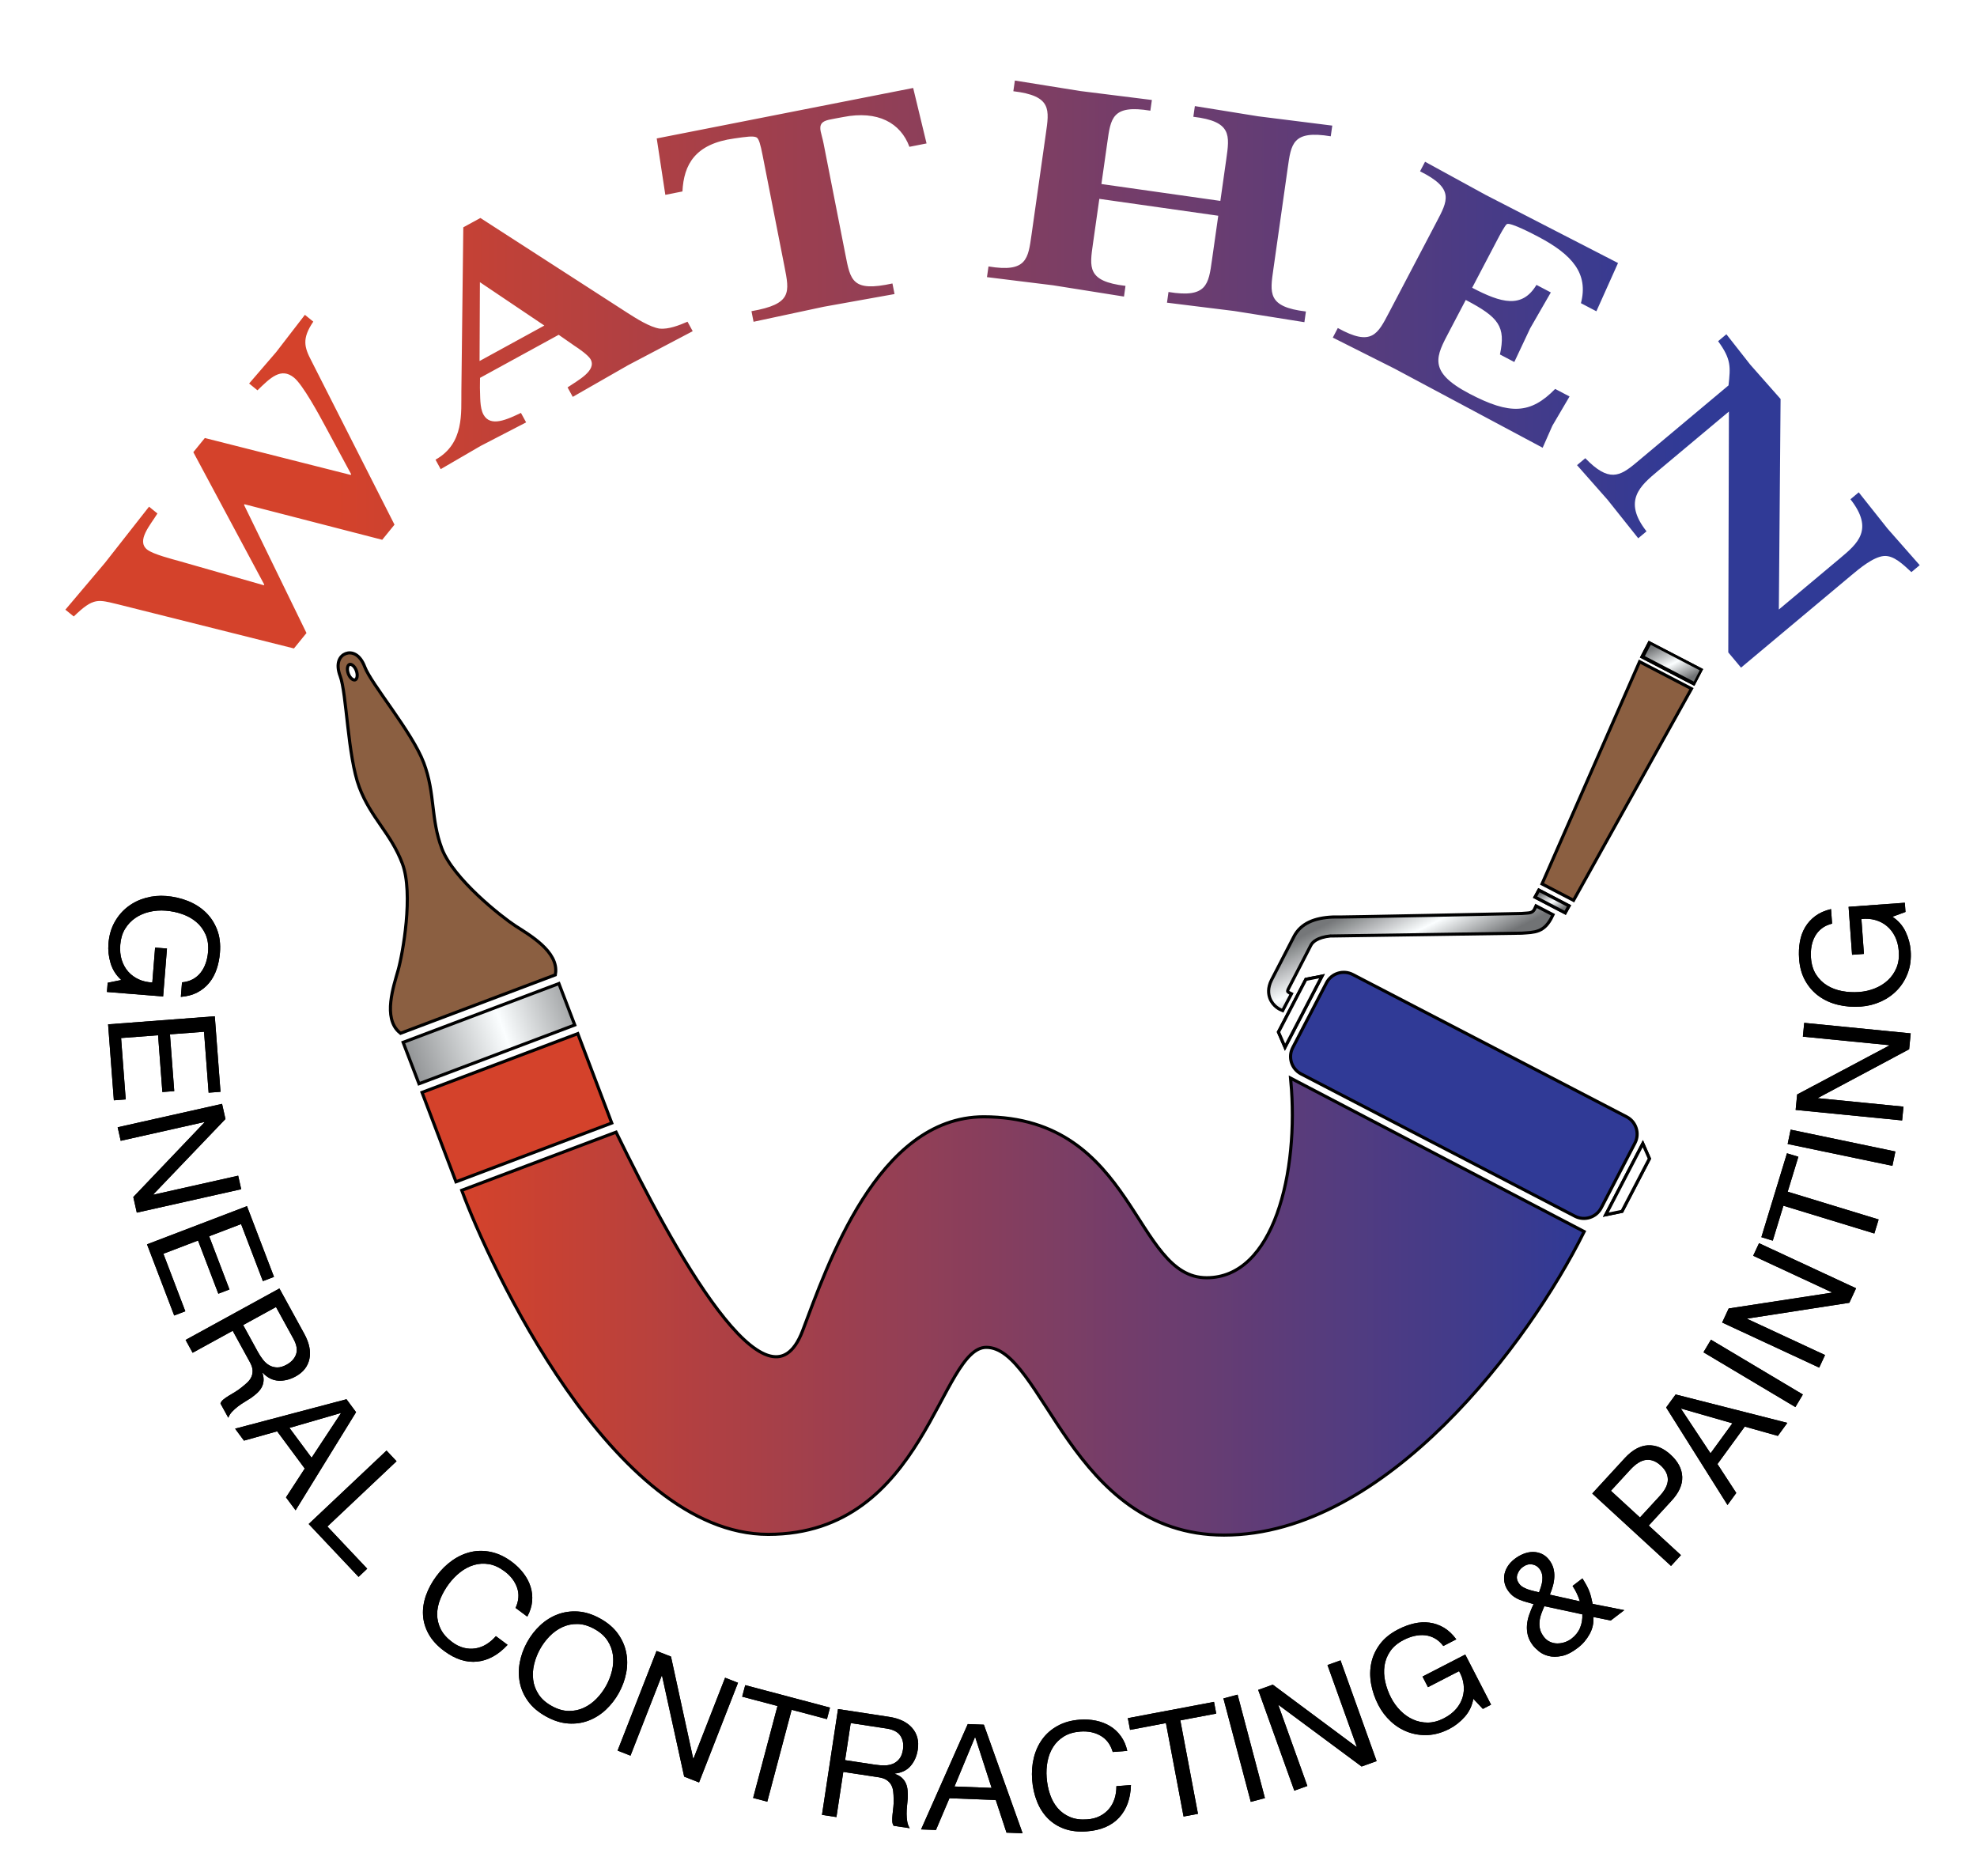 <?xml version="1.0" encoding="utf-8"?>
<!-- Generator: Adobe Illustrator 13.0.0, SVG Export Plug-In . SVG Version: 6.00 Build 14948)  -->
<!DOCTYPE svg PUBLIC "-//W3C//DTD SVG 1.0//EN" "http://www.w3.org/TR/2001/REC-SVG-20010904/DTD/svg10.dtd">
<svg version="1.0" xmlns="http://www.w3.org/2000/svg" xmlns:xlink="http://www.w3.org/1999/xlink" x="0px" y="0px"
	 width="158.204px" height="150.095px" viewBox="0 0 158.204 150.095" enable-background="new 0 0 158.204 150.095"
	 xml:space="preserve">
<g id="Layer_1">
	<rect fill="#FFFFFF" width="158.204" height="150.095"/>
	<g>
		<g>
			<path d="M8.848,77.061c-0.155-0.521-0.212-1.039-0.171-1.553c0.052-0.652,0.216-1.227,0.492-1.722s0.627-0.906,1.055-1.233
				c0.427-0.327,0.907-0.563,1.439-0.71s1.078-0.197,1.635-0.152c0.621,0.05,1.206,0.185,1.753,0.405
				c0.547,0.221,1.018,0.521,1.413,0.902c0.394,0.381,0.696,0.841,0.906,1.38c0.209,0.538,0.287,1.155,0.231,1.85
				c-0.038,0.474-0.127,0.916-0.268,1.328c-0.141,0.412-0.339,0.774-0.595,1.087s-0.571,0.567-0.943,0.764
				c-0.373,0.196-0.814,0.315-1.323,0.356l0.093-1.163c0.332-0.031,0.621-0.115,0.869-0.251c0.247-0.137,0.456-0.312,0.626-0.529
				c0.169-0.217,0.304-0.467,0.403-0.75c0.099-0.284,0.161-0.589,0.188-0.916c0.042-0.53-0.025-0.994-0.202-1.391
				c-0.177-0.396-0.425-0.728-0.744-0.995c-0.319-0.269-0.691-0.477-1.117-0.626c-0.425-0.149-0.864-0.241-1.318-0.277
				c-0.446-0.036-0.879-0.005-1.3,0.093c-0.42,0.098-0.798,0.26-1.133,0.487c-0.335,0.228-0.611,0.519-0.828,0.875
				c-0.217,0.355-0.344,0.778-0.384,1.268c-0.036,0.456,0.003,0.865,0.119,1.227c0.116,0.362,0.29,0.674,0.521,0.934
				c0.232,0.261,0.513,0.466,0.842,0.615c0.329,0.149,0.69,0.231,1.082,0.246l0.223-2.791l0.95,0.076l-0.307,3.835l-4.497-0.36
				l0.059-0.736l1.089-0.222C9.29,78.033,9.003,77.583,8.848,77.061z"/>
			<path d="M17.645,87.358l-0.95,0.071l-0.368-4.874l-2.727,0.206l0.344,4.543l-0.951,0.072l-0.343-4.543l-2.96,0.224l0.371,4.91
				l-0.95,0.072L8.65,81.96l8.538-0.646L17.645,87.358z"/>
			<path d="M18.042,89.534l-5.765,6.025l0.007,0.03l6.775-1.519l0.243,1.082l-8.355,1.874l-0.28-1.248l5.701-5.979l-0.005-0.024
				l-6.705,1.504l-0.243-1.083l8.355-1.873L18.042,89.534z"/>
			<path d="M21.926,102.167l-0.89,0.34l-1.744-4.565l-2.555,0.975l1.625,4.257l-0.891,0.34l-1.625-4.256l-2.773,1.059l1.756,4.601
				l-0.89,0.34l-2.175-5.695l7.999-3.055L21.926,102.167z"/>
			<path d="M24.345,106.714c0.402,0.732,0.541,1.401,0.417,2.007c-0.125,0.605-0.492,1.076-1.102,1.411
				c-0.456,0.25-0.915,0.363-1.375,0.34s-0.881-0.233-1.264-0.632L21,109.852c0.08,0.246,0.109,0.466,0.088,0.659
				c-0.021,0.193-0.077,0.369-0.168,0.526c-0.091,0.158-0.21,0.303-0.356,0.435c-0.146,0.131-0.305,0.258-0.475,0.379
				c-0.174,0.114-0.354,0.227-0.539,0.338s-0.361,0.23-0.527,0.359c-0.167,0.128-0.317,0.265-0.452,0.409
				c-0.135,0.144-0.236,0.304-0.303,0.48l-0.626-1.141c0.038-0.114,0.116-0.221,0.235-0.318c0.119-0.099,0.259-0.196,0.42-0.294
				s0.333-0.201,0.519-0.312c0.185-0.111,0.359-0.234,0.522-0.37c0.166-0.129,0.32-0.26,0.461-0.393
				c0.141-0.134,0.247-0.281,0.318-0.441c0.072-0.16,0.103-0.336,0.094-0.527c-0.009-0.191-0.083-0.412-0.22-0.663l-1.37-2.498
				l-3.206,1.759l-0.563-1.027l7.507-4.118L24.345,106.714z M21.049,108.8c0.153,0.195,0.325,0.346,0.516,0.451
				c0.19,0.105,0.399,0.159,0.625,0.161s0.476-0.071,0.75-0.223c0.38-0.208,0.631-0.485,0.753-0.832
				c0.121-0.347,0.05-0.76-0.213-1.24l-1.393-2.538l-2.63,1.442l1.168,2.13C20.754,108.388,20.896,108.604,21.049,108.8z"/>
			<path d="M28.493,112.992l-4.839,7.851l-0.768-1.035l1.501-2.305l-2.208-2.98l-2.656,0.746l-0.709-0.957l8.912-2.355
				L28.493,112.992z M24.934,116.638l2.343-3.556l-0.015-0.02l-4.099,1.188L24.934,116.638z"/>
			<path d="M31.733,116.917l-5.534,5.223l3.186,3.376l-0.693,0.654l-3.99-4.229l6.228-5.877L31.733,116.917z"/>
			<path d="M41.379,127.04c-0.176-0.511-0.51-0.949-1.002-1.316c-0.42-0.313-0.837-0.504-1.25-0.573
				c-0.413-0.068-0.813-0.046-1.2,0.069c-0.388,0.115-0.751,0.306-1.091,0.57c-0.34,0.265-0.644,0.576-0.912,0.935
				c-0.291,0.391-0.521,0.795-0.689,1.213s-0.252,0.828-0.252,1.232c0,0.403,0.094,0.795,0.282,1.174
				c0.187,0.378,0.491,0.725,0.911,1.037c0.309,0.23,0.62,0.385,0.933,0.464c0.314,0.079,0.624,0.096,0.929,0.049
				c0.306-0.047,0.598-0.155,0.878-0.325c0.28-0.171,0.536-0.39,0.766-0.657l0.936,0.697c-0.738,0.798-1.545,1.244-2.423,1.34
				c-0.878,0.096-1.767-0.191-2.667-0.861c-0.545-0.406-0.953-0.853-1.224-1.338c-0.271-0.486-0.422-0.99-0.453-1.512
				c-0.031-0.521,0.048-1.05,0.238-1.587c0.189-0.536,0.47-1.054,0.843-1.554c0.372-0.5,0.794-0.915,1.267-1.246
				c0.472-0.33,0.97-0.555,1.493-0.674c0.523-0.118,1.063-0.116,1.622,0.006c0.558,0.122,1.106,0.383,1.644,0.784
				c0.368,0.274,0.68,0.581,0.937,0.922c0.257,0.34,0.445,0.697,0.563,1.073s0.159,0.767,0.122,1.173
				c-0.038,0.406-0.166,0.812-0.386,1.217l-0.936-0.697C41.514,128.087,41.555,127.55,41.379,127.04z"/>
			<path d="M43.228,130.047c0.415-0.387,0.877-0.677,1.385-0.87c0.509-0.194,1.052-0.272,1.63-0.236
				c0.578,0.037,1.171,0.223,1.779,0.56c0.608,0.336,1.082,0.739,1.42,1.209c0.338,0.471,0.561,0.972,0.667,1.506
				c0.107,0.534,0.107,1.079,0,1.636c-0.107,0.558-0.302,1.092-0.584,1.602c-0.282,0.511-0.631,0.959-1.045,1.347
				c-0.415,0.387-0.877,0.677-1.386,0.87c-0.509,0.194-1.051,0.271-1.627,0.23c-0.576-0.04-1.168-0.228-1.776-0.564
				c-0.608-0.336-1.083-0.737-1.423-1.204c-0.34-0.466-0.563-0.967-0.67-1.5c-0.106-0.534-0.106-1.079,0-1.637
				c0.107-0.557,0.302-1.091,0.584-1.601C42.464,130.883,42.813,130.434,43.228,130.047z M42.743,133.155
				c-0.103,0.423-0.128,0.84-0.077,1.252s0.196,0.8,0.434,1.164c0.237,0.364,0.588,0.674,1.052,0.931
				c0.464,0.257,0.914,0.389,1.348,0.396c0.435,0.008,0.84-0.076,1.216-0.252c0.376-0.175,0.716-0.418,1.02-0.73
				c0.303-0.312,0.559-0.656,0.768-1.034c0.208-0.377,0.364-0.777,0.467-1.199c0.103-0.423,0.128-0.84,0.077-1.252
				c-0.052-0.412-0.197-0.8-0.434-1.164c-0.237-0.364-0.588-0.674-1.052-0.931c-0.464-0.257-0.914-0.389-1.348-0.396
				c-0.434-0.008-0.84,0.076-1.216,0.252c-0.377,0.175-0.716,0.418-1.02,0.73c-0.303,0.312-0.559,0.656-0.768,1.034
				C43.002,132.333,42.846,132.733,42.743,133.155z"/>
			<path d="M53.694,132.548l1.773,8.148l0.029,0.012l2.528-6.468l1.033,0.404l-3.117,7.975l-1.191-0.466l-1.77-8.069l-0.023-0.01
				l-2.502,6.4l-1.033-0.404l3.117-7.975L53.694,132.548z"/>
			<path d="M59.391,135.754l0.244-0.921l6.783,1.798l-0.244,0.921l-2.825-0.748l-1.95,7.355l-1.132-0.301l1.949-7.355
				L59.391,135.754z"/>
			<path d="M71.142,137.369c0.827,0.125,1.442,0.421,1.849,0.888c0.406,0.466,0.556,1.043,0.452,1.731
				c-0.078,0.515-0.266,0.947-0.564,1.299s-0.721,0.559-1.269,0.621l-0.003,0.023c0.244,0.086,0.436,0.195,0.577,0.33
				s0.246,0.285,0.316,0.454c0.07,0.168,0.113,0.35,0.128,0.546s0.021,0.399,0.014,0.608c-0.015,0.208-0.035,0.419-0.059,0.633
				c-0.024,0.215-0.036,0.427-0.034,0.637c0.001,0.211,0.018,0.413,0.05,0.607c0.033,0.195,0.099,0.373,0.199,0.533l-1.287-0.195
				c-0.068-0.099-0.104-0.226-0.11-0.38c-0.006-0.155,0.001-0.325,0.021-0.513c0.02-0.187,0.042-0.388,0.067-0.602
				c0.024-0.215,0.032-0.428,0.022-0.64c-0.001-0.21-0.012-0.412-0.033-0.604c-0.021-0.193-0.073-0.367-0.157-0.521
				c-0.084-0.154-0.205-0.285-0.362-0.395c-0.157-0.108-0.378-0.185-0.661-0.228l-2.816-0.427l-0.548,3.614l-1.158-0.176
				l1.284-8.466L71.142,137.369z M70.799,141.254c0.249-0.003,0.473-0.049,0.672-0.137c0.199-0.087,0.369-0.22,0.507-0.398
				c0.139-0.178,0.232-0.421,0.279-0.73c0.065-0.429-0.003-0.797-0.205-1.104c-0.202-0.307-0.573-0.501-1.115-0.583l-2.862-0.435
				l-0.45,2.967l2.401,0.364C70.293,141.238,70.551,141.256,70.799,141.254z"/>
			<path d="M78.731,137.997l3.1,8.687l-1.288-0.049l-0.86-2.612l-3.707-0.141l-1.079,2.539l-1.19-0.045l3.736-8.428L78.731,137.997z
				 M79.351,143.055l-1.309-4.053l-0.024-0.001l-1.637,3.941L79.351,143.055z"/>
			<path d="M88.075,138.881c-0.468-0.27-1.008-0.38-1.62-0.334c-0.522,0.04-0.962,0.17-1.319,0.39c-0.357,0.22-0.644,0.5-0.86,0.841
				c-0.216,0.342-0.365,0.724-0.448,1.146s-0.107,0.858-0.073,1.304c0.038,0.486,0.129,0.941,0.277,1.367
				c0.147,0.426,0.354,0.79,0.62,1.095c0.265,0.304,0.593,0.537,0.983,0.699c0.39,0.163,0.846,0.224,1.369,0.184
				c0.384-0.029,0.72-0.116,1.008-0.263c0.288-0.146,0.532-0.338,0.732-0.574c0.199-0.235,0.349-0.51,0.448-0.822
				c0.099-0.312,0.147-0.646,0.145-0.998l1.164-0.089c-0.032,1.085-0.347,1.953-0.946,2.603c-0.599,0.648-1.458,1.017-2.576,1.102
				c-0.678,0.052-1.278-0.017-1.802-0.204c-0.523-0.188-0.968-0.469-1.334-0.842c-0.366-0.372-0.654-0.823-0.863-1.353
				c-0.21-0.528-0.338-1.104-0.386-1.725c-0.047-0.622-0.002-1.212,0.137-1.771s0.366-1.056,0.683-1.489
				c0.316-0.433,0.725-0.787,1.226-1.062s1.085-0.438,1.755-0.489c0.457-0.034,0.894-0.009,1.312,0.079
				c0.417,0.088,0.794,0.234,1.13,0.439c0.336,0.206,0.624,0.474,0.862,0.805s0.408,0.721,0.508,1.171l-1.163,0.089
				C88.866,139.583,88.543,139.151,88.075,138.881z"/>
			<path d="M90.429,138.411l-0.177-0.937l6.896-1.302l0.177,0.937l-2.873,0.542l1.412,7.478l-1.152,0.217l-1.411-7.477
				L90.429,138.411z"/>
			<path d="M99.035,135.594l2.188,8.278l-1.133,0.3l-2.189-8.278L99.035,135.594z"/>
			<path d="M101.852,134.794l6.691,4.978l0.029-0.011l-2.344-6.536l1.044-0.374l2.89,8.06l-1.204,0.432l-6.637-4.92l-0.023,0.009
				l2.319,6.468l-1.044,0.375l-2.89-8.061L101.852,134.794z"/>
			<path d="M117.208,137.371c-0.361,0.406-0.771,0.729-1.229,0.964c-0.582,0.3-1.156,0.463-1.723,0.49
				c-0.566,0.026-1.101-0.056-1.604-0.246c-0.503-0.189-0.958-0.473-1.363-0.849c-0.405-0.375-0.735-0.812-0.992-1.309
				c-0.285-0.554-0.479-1.122-0.58-1.703c-0.102-0.582-0.094-1.141,0.021-1.677c0.115-0.535,0.347-1.034,0.694-1.497
				c0.347-0.462,0.831-0.853,1.45-1.171c0.422-0.218,0.846-0.376,1.27-0.474s0.837-0.12,1.237-0.067
				c0.401,0.053,0.783,0.186,1.146,0.398c0.364,0.214,0.697,0.525,1.001,0.936l-1.038,0.535c-0.201-0.266-0.425-0.467-0.671-0.605
				c-0.247-0.139-0.506-0.224-0.78-0.254c-0.273-0.029-0.557-0.012-0.85,0.054c-0.293,0.065-0.585,0.173-0.877,0.323
				c-0.473,0.244-0.832,0.546-1.075,0.904c-0.244,0.359-0.395,0.745-0.454,1.157c-0.06,0.413-0.04,0.839,0.057,1.278
				c0.098,0.44,0.251,0.862,0.459,1.267c0.205,0.398,0.459,0.75,0.764,1.056s0.642,0.541,1.012,0.705
				c0.37,0.165,0.763,0.246,1.18,0.242c0.417-0.004,0.843-0.117,1.279-0.343c0.407-0.209,0.733-0.459,0.98-0.748
				s0.419-0.601,0.519-0.936c0.099-0.334,0.125-0.681,0.078-1.039s-0.167-0.708-0.361-1.05l-2.489,1.283l-0.437-0.848l3.42-1.762
				l2.066,4.01l-0.657,0.339l-0.763-0.809C117.801,136.483,117.57,136.964,117.208,137.371z"/>
			<path d="M127.203,130.75c-0.24,0.435-0.551,0.8-0.936,1.093c-0.468,0.359-0.899,0.578-1.293,0.657s-0.744,0.08-1.051,0.002
				c-0.307-0.078-0.565-0.203-0.775-0.376c-0.21-0.173-0.368-0.329-0.476-0.47c-0.205-0.267-0.341-0.536-0.41-0.807
				c-0.068-0.271-0.091-0.543-0.07-0.817s0.082-0.552,0.18-0.834c0.098-0.282,0.214-0.565,0.347-0.85
				c-0.2-0.059-0.392-0.114-0.575-0.165c-0.184-0.052-0.36-0.11-0.53-0.178c-0.17-0.066-0.328-0.152-0.475-0.257
				c-0.147-0.104-0.287-0.243-0.418-0.415c-0.142-0.185-0.243-0.388-0.303-0.608c-0.061-0.221-0.074-0.447-0.041-0.681
				c0.034-0.232,0.119-0.462,0.256-0.688c0.137-0.227,0.332-0.437,0.586-0.631c0.215-0.165,0.447-0.297,0.696-0.396
				s0.497-0.15,0.743-0.152c0.247-0.002,0.484,0.049,0.712,0.151s0.431,0.269,0.606,0.498c0.156,0.204,0.265,0.421,0.328,0.65
				s0.088,0.465,0.076,0.706c-0.011,0.241-0.05,0.48-0.116,0.718s-0.146,0.468-0.242,0.692l2.405,0.537
				c-0.143-0.456-0.338-0.867-0.587-1.232l0.79-0.604c0.136,0.219,0.248,0.408,0.335,0.569c0.086,0.161,0.158,0.315,0.215,0.464
				c0.057,0.147,0.104,0.301,0.143,0.458c0.038,0.158,0.08,0.341,0.125,0.548l2.532,0.5l-1.083,0.829l-1.391-0.281
				C127.544,129.858,127.442,130.314,127.203,130.75z M123.313,126.956c0.052-0.161,0.088-0.324,0.106-0.489s0.012-0.329-0.02-0.491
				c-0.031-0.162-0.103-0.316-0.215-0.463c-0.151-0.196-0.353-0.312-0.605-0.345c-0.252-0.034-0.502,0.044-0.75,0.233
				c-0.195,0.149-0.333,0.348-0.412,0.595c-0.08,0.247-0.024,0.494,0.166,0.742c0.078,0.102,0.177,0.188,0.297,0.256
				c0.12,0.069,0.25,0.129,0.391,0.178c0.141,0.048,0.286,0.09,0.437,0.126c0.151,0.035,0.302,0.071,0.453,0.106
				C123.211,127.265,123.262,127.116,123.313,126.956z M123.331,129.145c-0.073,0.208-0.119,0.414-0.137,0.619
				s-0.003,0.407,0.046,0.606s0.152,0.4,0.308,0.604c0.131,0.172,0.289,0.301,0.473,0.386c0.184,0.086,0.375,0.131,0.575,0.135
				c0.199,0.004,0.4-0.026,0.603-0.091c0.203-0.065,0.389-0.162,0.559-0.292c0.318-0.243,0.547-0.534,0.686-0.872
				c0.138-0.338,0.197-0.695,0.177-1.072l-3.036-0.653C123.488,128.728,123.404,128.938,123.331,129.145z"/>
			<path d="M130.015,116.671c0.598-0.65,1.214-0.993,1.849-1.027c0.634-0.034,1.246,0.219,1.834,0.761
				c0.59,0.541,0.895,1.13,0.918,1.768c0.022,0.637-0.268,1.277-0.871,1.922l-1.809,1.969l2.576,2.368l-0.793,0.863l-6.304-5.794
				L130.015,116.671z M132.775,119.742c0.453-0.481,0.683-0.927,0.688-1.338c0.006-0.409-0.18-0.789-0.559-1.137
				c-0.378-0.348-0.77-0.5-1.176-0.456c-0.404,0.043-0.831,0.308-1.278,0.795l-1.541,1.677l2.324,2.136L132.775,119.742z"/>
			<path d="M134.088,111.575l8.938,2.273l-0.759,1.042l-2.647-0.744l-2.186,2.997l1.506,2.312l-0.701,0.963l-4.91-7.802
				L134.088,111.575z M138.631,113.882l-4.094-1.175l-0.014,0.021l2.357,3.557L138.631,113.882z"/>
			<path d="M136.915,107.194l7.355,4.384l-0.6,1.006l-7.355-4.384L136.915,107.194z"/>
			<path d="M138.334,104.694l8.243-1.263l0.013-0.028l-6.297-2.926l0.469-1.006l7.765,3.608l-0.539,1.159l-8.165,1.265l-0.01,0.022
				l6.231,2.896l-0.468,1.006l-7.766-3.608L138.334,104.694z"/>
			<path d="M141.86,99.268l-0.911-0.278l2.048-6.711l0.912,0.277l-0.854,2.796l7.278,2.222l-0.343,1.121l-7.277-2.222L141.86,99.268
				z"/>
			<path d="M143.291,90.387l8.382,1.748l-0.238,1.147l-8.383-1.748L143.291,90.387z"/>
			<path d="M143.813,87.572l7.363-3.914l0.003-0.031l-6.909-0.682l0.108-1.104l8.521,0.842l-0.125,1.272l-7.289,3.89l-0.002,0.024
				l6.838,0.676l-0.109,1.104l-8.521-0.841L143.813,87.572z"/>
			<path d="M152.493,74.557c0.231,0.491,0.366,0.994,0.404,1.509c0.047,0.653-0.028,1.245-0.227,1.776
				c-0.197,0.531-0.482,0.991-0.855,1.379c-0.371,0.388-0.811,0.694-1.314,0.92s-1.035,0.358-1.594,0.398
				c-0.621,0.045-1.219,0.001-1.794-0.135c-0.575-0.135-1.086-0.36-1.533-0.678c-0.448-0.316-0.815-0.725-1.104-1.226
				s-0.459-1.099-0.509-1.794c-0.034-0.474-0.013-0.925,0.063-1.354s0.217-0.817,0.423-1.165s0.478-0.646,0.817-0.897
				c0.338-0.25,0.756-0.435,1.253-0.553l0.085,1.164c-0.324,0.081-0.598,0.208-0.821,0.38s-0.403,0.378-0.538,0.618
				c-0.135,0.239-0.23,0.507-0.285,0.803c-0.055,0.295-0.07,0.606-0.047,0.933c0.039,0.531,0.176,0.979,0.41,1.344
				c0.234,0.365,0.53,0.655,0.887,0.872c0.355,0.217,0.756,0.366,1.197,0.449c0.443,0.083,0.892,0.107,1.346,0.074
				c0.446-0.032,0.87-0.128,1.271-0.289c0.4-0.16,0.749-0.378,1.045-0.653c0.297-0.275,0.525-0.605,0.686-0.99
				s0.223-0.821,0.188-1.311c-0.033-0.457-0.135-0.855-0.304-1.195c-0.169-0.341-0.388-0.622-0.657-0.844
				c-0.269-0.223-0.577-0.383-0.926-0.48c-0.348-0.098-0.717-0.124-1.106-0.079l0.202,2.793l-0.95,0.068l-0.278-3.837l4.5-0.326
				l0.053,0.737l-1.043,0.384C151.909,73.664,152.26,74.065,152.493,74.557z"/>
		</g>
		<g>
			<path d="M8.848,77.061c-0.155-0.521-0.212-1.039-0.171-1.553c0.052-0.652,0.216-1.227,0.492-1.722s0.627-0.906,1.055-1.233
				c0.427-0.327,0.907-0.563,1.439-0.71s1.078-0.197,1.635-0.152c0.621,0.05,1.206,0.185,1.753,0.405
				c0.547,0.221,1.018,0.521,1.413,0.902c0.394,0.381,0.696,0.841,0.906,1.38c0.209,0.538,0.287,1.155,0.231,1.85
				c-0.038,0.474-0.127,0.916-0.268,1.328c-0.141,0.412-0.339,0.774-0.595,1.087s-0.571,0.567-0.943,0.764
				c-0.373,0.196-0.814,0.315-1.323,0.356l0.093-1.163c0.332-0.031,0.621-0.115,0.869-0.251c0.247-0.137,0.456-0.312,0.626-0.529
				c0.169-0.217,0.304-0.467,0.403-0.75c0.099-0.284,0.161-0.589,0.188-0.916c0.042-0.53-0.025-0.994-0.202-1.391
				c-0.177-0.396-0.425-0.728-0.744-0.995c-0.319-0.269-0.691-0.477-1.117-0.626c-0.425-0.149-0.864-0.241-1.318-0.277
				c-0.446-0.036-0.879-0.005-1.3,0.093c-0.42,0.098-0.798,0.26-1.133,0.487c-0.335,0.228-0.611,0.519-0.828,0.875
				c-0.217,0.355-0.344,0.778-0.384,1.268c-0.036,0.456,0.003,0.865,0.119,1.227c0.116,0.362,0.29,0.674,0.521,0.934
				c0.232,0.261,0.513,0.466,0.842,0.615c0.329,0.149,0.69,0.231,1.082,0.246l0.223-2.791l0.95,0.076l-0.307,3.835l-4.497-0.36
				l0.059-0.736l1.089-0.222C9.29,78.033,9.003,77.583,8.848,77.061z"/>
			<path d="M17.645,87.358l-0.95,0.071l-0.368-4.874l-2.727,0.206l0.344,4.543l-0.951,0.072l-0.343-4.543l-2.96,0.224l0.371,4.91
				l-0.95,0.072L8.65,81.96l8.538-0.646L17.645,87.358z"/>
			<path d="M18.042,89.534l-5.765,6.025l0.007,0.03l6.775-1.519l0.243,1.082l-8.355,1.874l-0.28-1.248l5.701-5.979l-0.005-0.024
				l-6.705,1.504l-0.243-1.083l8.355-1.873L18.042,89.534z"/>
			<path d="M21.926,102.167l-0.89,0.34l-1.744-4.565l-2.555,0.975l1.625,4.257l-0.891,0.34l-1.625-4.256l-2.773,1.059l1.756,4.601
				l-0.89,0.34l-2.175-5.695l7.999-3.055L21.926,102.167z"/>
			<path d="M24.345,106.714c0.402,0.732,0.541,1.401,0.417,2.007c-0.125,0.605-0.492,1.076-1.102,1.411
				c-0.456,0.25-0.915,0.363-1.375,0.34s-0.881-0.233-1.264-0.632L21,109.852c0.08,0.246,0.109,0.466,0.088,0.659
				c-0.021,0.193-0.077,0.369-0.168,0.526c-0.091,0.158-0.21,0.303-0.356,0.435c-0.146,0.131-0.305,0.258-0.475,0.379
				c-0.174,0.114-0.354,0.227-0.539,0.338s-0.361,0.23-0.527,0.359c-0.167,0.128-0.317,0.265-0.452,0.409
				c-0.135,0.144-0.236,0.304-0.303,0.48l-0.626-1.141c0.038-0.114,0.116-0.221,0.235-0.318c0.119-0.099,0.259-0.196,0.42-0.294
				s0.333-0.201,0.519-0.312c0.185-0.111,0.359-0.234,0.522-0.37c0.166-0.129,0.32-0.26,0.461-0.393
				c0.141-0.134,0.247-0.281,0.318-0.441c0.072-0.16,0.103-0.336,0.094-0.527c-0.009-0.191-0.083-0.412-0.22-0.663l-1.37-2.498
				l-3.206,1.759l-0.563-1.027l7.507-4.118L24.345,106.714z M21.049,108.8c0.153,0.195,0.325,0.346,0.516,0.451
				c0.19,0.105,0.399,0.159,0.625,0.161s0.476-0.071,0.75-0.223c0.38-0.208,0.631-0.485,0.753-0.832
				c0.121-0.347,0.05-0.76-0.213-1.24l-1.393-2.538l-2.63,1.442l1.168,2.13C20.754,108.388,20.896,108.604,21.049,108.8z"/>
			<path d="M28.493,112.992l-4.839,7.851l-0.768-1.035l1.501-2.305l-2.208-2.98l-2.656,0.746l-0.709-0.957l8.912-2.355
				L28.493,112.992z M24.934,116.638l2.343-3.556l-0.015-0.02l-4.099,1.188L24.934,116.638z"/>
			<path d="M31.733,116.917l-5.534,5.223l3.186,3.376l-0.693,0.654l-3.99-4.229l6.228-5.877L31.733,116.917z"/>
			<path d="M41.379,127.04c-0.176-0.511-0.51-0.949-1.002-1.316c-0.42-0.313-0.837-0.504-1.25-0.573
				c-0.413-0.068-0.813-0.046-1.2,0.069c-0.388,0.115-0.751,0.306-1.091,0.57c-0.34,0.265-0.644,0.576-0.912,0.935
				c-0.291,0.391-0.521,0.795-0.689,1.213s-0.252,0.828-0.252,1.232c0,0.403,0.094,0.795,0.282,1.174
				c0.187,0.378,0.491,0.725,0.911,1.037c0.309,0.23,0.62,0.385,0.933,0.464c0.314,0.079,0.624,0.096,0.929,0.049
				c0.306-0.047,0.598-0.155,0.878-0.325c0.28-0.171,0.536-0.39,0.766-0.657l0.936,0.697c-0.738,0.798-1.545,1.244-2.423,1.34
				c-0.878,0.096-1.767-0.191-2.667-0.861c-0.545-0.406-0.953-0.853-1.224-1.338c-0.271-0.486-0.422-0.99-0.453-1.512
				c-0.031-0.521,0.048-1.05,0.238-1.587c0.189-0.536,0.47-1.054,0.843-1.554c0.372-0.5,0.794-0.915,1.267-1.246
				c0.472-0.33,0.97-0.555,1.493-0.674c0.523-0.118,1.063-0.116,1.622,0.006c0.558,0.122,1.106,0.383,1.644,0.784
				c0.368,0.274,0.68,0.581,0.937,0.922c0.257,0.34,0.445,0.697,0.563,1.073s0.159,0.767,0.122,1.173
				c-0.038,0.406-0.166,0.812-0.386,1.217l-0.936-0.697C41.514,128.087,41.555,127.55,41.379,127.04z"/>
			<path d="M43.228,130.047c0.415-0.387,0.877-0.677,1.385-0.87c0.509-0.194,1.052-0.272,1.63-0.236
				c0.578,0.037,1.171,0.223,1.779,0.56c0.608,0.336,1.082,0.739,1.42,1.209c0.338,0.471,0.561,0.972,0.667,1.506
				c0.107,0.534,0.107,1.079,0,1.636c-0.107,0.558-0.302,1.092-0.584,1.602c-0.282,0.511-0.631,0.959-1.045,1.347
				c-0.415,0.387-0.877,0.677-1.386,0.87c-0.509,0.194-1.051,0.271-1.627,0.23c-0.576-0.04-1.168-0.228-1.776-0.564
				c-0.608-0.336-1.083-0.737-1.423-1.204c-0.34-0.466-0.563-0.967-0.67-1.5c-0.106-0.534-0.106-1.079,0-1.637
				c0.107-0.557,0.302-1.091,0.584-1.601C42.464,130.883,42.813,130.434,43.228,130.047z M42.743,133.155
				c-0.103,0.423-0.128,0.84-0.077,1.252s0.196,0.8,0.434,1.164c0.237,0.364,0.588,0.674,1.052,0.931
				c0.464,0.257,0.914,0.389,1.348,0.396c0.435,0.008,0.84-0.076,1.216-0.252c0.376-0.175,0.716-0.418,1.02-0.73
				c0.303-0.312,0.559-0.656,0.768-1.034c0.208-0.377,0.364-0.777,0.467-1.199c0.103-0.423,0.128-0.84,0.077-1.252
				c-0.052-0.412-0.197-0.8-0.434-1.164c-0.237-0.364-0.588-0.674-1.052-0.931c-0.464-0.257-0.914-0.389-1.348-0.396
				c-0.434-0.008-0.84,0.076-1.216,0.252c-0.377,0.175-0.716,0.418-1.02,0.73c-0.303,0.312-0.559,0.656-0.768,1.034
				C43.002,132.333,42.846,132.733,42.743,133.155z"/>
			<path d="M53.694,132.548l1.773,8.148l0.029,0.012l2.528-6.468l1.033,0.404l-3.117,7.975l-1.191-0.466l-1.77-8.069l-0.023-0.01
				l-2.502,6.4l-1.033-0.404l3.117-7.975L53.694,132.548z"/>
			<path d="M59.391,135.754l0.244-0.921l6.783,1.798l-0.244,0.921l-2.825-0.748l-1.95,7.355l-1.132-0.301l1.949-7.355
				L59.391,135.754z"/>
			<path d="M71.142,137.369c0.827,0.125,1.442,0.421,1.849,0.888c0.406,0.466,0.556,1.043,0.452,1.731
				c-0.078,0.515-0.266,0.947-0.564,1.299s-0.721,0.559-1.269,0.621l-0.003,0.023c0.244,0.086,0.436,0.195,0.577,0.33
				s0.246,0.285,0.316,0.454c0.07,0.168,0.113,0.35,0.128,0.546s0.021,0.399,0.014,0.608c-0.015,0.208-0.035,0.419-0.059,0.633
				c-0.024,0.215-0.036,0.427-0.034,0.637c0.001,0.211,0.018,0.413,0.05,0.607c0.033,0.195,0.099,0.373,0.199,0.533l-1.287-0.195
				c-0.068-0.099-0.104-0.226-0.11-0.38c-0.006-0.155,0.001-0.325,0.021-0.513c0.02-0.187,0.042-0.388,0.067-0.602
				c0.024-0.215,0.032-0.428,0.022-0.64c-0.001-0.21-0.012-0.412-0.033-0.604c-0.021-0.193-0.073-0.367-0.157-0.521
				c-0.084-0.154-0.205-0.285-0.362-0.395c-0.157-0.108-0.378-0.185-0.661-0.228l-2.816-0.427l-0.548,3.614l-1.158-0.176
				l1.284-8.466L71.142,137.369z M70.799,141.254c0.249-0.003,0.473-0.049,0.672-0.137c0.199-0.087,0.369-0.22,0.507-0.398
				c0.139-0.178,0.232-0.421,0.279-0.73c0.065-0.429-0.003-0.797-0.205-1.104c-0.202-0.307-0.573-0.501-1.115-0.583l-2.862-0.435
				l-0.45,2.967l2.401,0.364C70.293,141.238,70.551,141.256,70.799,141.254z"/>
			<path d="M78.731,137.997l3.1,8.687l-1.288-0.049l-0.86-2.612l-3.707-0.141l-1.079,2.539l-1.19-0.045l3.736-8.428L78.731,137.997z
				 M79.351,143.055l-1.309-4.053l-0.024-0.001l-1.637,3.941L79.351,143.055z"/>
			<path d="M88.075,138.881c-0.468-0.27-1.008-0.38-1.62-0.334c-0.522,0.04-0.962,0.17-1.319,0.39c-0.357,0.22-0.644,0.5-0.86,0.841
				c-0.216,0.342-0.365,0.724-0.448,1.146s-0.107,0.858-0.073,1.304c0.038,0.486,0.129,0.941,0.277,1.367
				c0.147,0.426,0.354,0.79,0.62,1.095c0.265,0.304,0.593,0.537,0.983,0.699c0.39,0.163,0.846,0.224,1.369,0.184
				c0.384-0.029,0.72-0.116,1.008-0.263c0.288-0.146,0.532-0.338,0.732-0.574c0.199-0.235,0.349-0.51,0.448-0.822
				c0.099-0.312,0.147-0.646,0.145-0.998l1.164-0.089c-0.032,1.085-0.347,1.953-0.946,2.603c-0.599,0.648-1.458,1.017-2.576,1.102
				c-0.678,0.052-1.278-0.017-1.802-0.204c-0.523-0.188-0.968-0.469-1.334-0.842c-0.366-0.372-0.654-0.823-0.863-1.353
				c-0.21-0.528-0.338-1.104-0.386-1.725c-0.047-0.622-0.002-1.212,0.137-1.771s0.366-1.056,0.683-1.489
				c0.316-0.433,0.725-0.787,1.226-1.062s1.085-0.438,1.755-0.489c0.457-0.034,0.894-0.009,1.312,0.079
				c0.417,0.088,0.794,0.234,1.13,0.439c0.336,0.206,0.624,0.474,0.862,0.805s0.408,0.721,0.508,1.171l-1.163,0.089
				C88.866,139.583,88.543,139.151,88.075,138.881z"/>
			<path d="M90.429,138.411l-0.177-0.937l6.896-1.302l0.177,0.937l-2.873,0.542l1.412,7.478l-1.152,0.217l-1.411-7.477
				L90.429,138.411z"/>
			<path d="M99.035,135.594l2.188,8.278l-1.133,0.3l-2.189-8.278L99.035,135.594z"/>
			<path d="M101.852,134.794l6.691,4.978l0.029-0.011l-2.344-6.536l1.044-0.374l2.89,8.06l-1.204,0.432l-6.637-4.92l-0.023,0.009
				l2.319,6.468l-1.044,0.375l-2.89-8.061L101.852,134.794z"/>
			<path d="M117.208,137.371c-0.361,0.406-0.771,0.729-1.229,0.964c-0.582,0.3-1.156,0.463-1.723,0.49
				c-0.566,0.026-1.101-0.056-1.604-0.246c-0.503-0.189-0.958-0.473-1.363-0.849c-0.405-0.375-0.735-0.812-0.992-1.309
				c-0.285-0.554-0.479-1.122-0.58-1.703c-0.102-0.582-0.094-1.141,0.021-1.677c0.115-0.535,0.347-1.034,0.694-1.497
				c0.347-0.462,0.831-0.853,1.45-1.171c0.422-0.218,0.846-0.376,1.27-0.474s0.837-0.12,1.237-0.067
				c0.401,0.053,0.783,0.186,1.146,0.398c0.364,0.214,0.697,0.525,1.001,0.936l-1.038,0.535c-0.201-0.266-0.425-0.467-0.671-0.605
				c-0.247-0.139-0.506-0.224-0.78-0.254c-0.273-0.029-0.557-0.012-0.85,0.054c-0.293,0.065-0.585,0.173-0.877,0.323
				c-0.473,0.244-0.832,0.546-1.075,0.904c-0.244,0.359-0.395,0.745-0.454,1.157c-0.06,0.413-0.04,0.839,0.057,1.278
				c0.098,0.44,0.251,0.862,0.459,1.267c0.205,0.398,0.459,0.75,0.764,1.056s0.642,0.541,1.012,0.705
				c0.37,0.165,0.763,0.246,1.18,0.242c0.417-0.004,0.843-0.117,1.279-0.343c0.407-0.209,0.733-0.459,0.98-0.748
				s0.419-0.601,0.519-0.936c0.099-0.334,0.125-0.681,0.078-1.039s-0.167-0.708-0.361-1.05l-2.489,1.283l-0.437-0.848l3.42-1.762
				l2.066,4.01l-0.657,0.339l-0.763-0.809C117.801,136.483,117.57,136.964,117.208,137.371z"/>
			<path d="M127.203,130.75c-0.24,0.435-0.551,0.8-0.936,1.093c-0.468,0.359-0.899,0.578-1.293,0.657s-0.744,0.08-1.051,0.002
				c-0.307-0.078-0.565-0.203-0.775-0.376c-0.21-0.173-0.368-0.329-0.476-0.47c-0.205-0.267-0.341-0.536-0.41-0.807
				c-0.068-0.271-0.091-0.543-0.07-0.817s0.082-0.552,0.18-0.834c0.098-0.282,0.214-0.565,0.347-0.85
				c-0.2-0.059-0.392-0.114-0.575-0.165c-0.184-0.052-0.36-0.11-0.53-0.178c-0.17-0.066-0.328-0.152-0.475-0.257
				c-0.147-0.104-0.287-0.243-0.418-0.415c-0.142-0.185-0.243-0.388-0.303-0.608c-0.061-0.221-0.074-0.447-0.041-0.681
				c0.034-0.232,0.119-0.462,0.256-0.688c0.137-0.227,0.332-0.437,0.586-0.631c0.215-0.165,0.447-0.297,0.696-0.396
				s0.497-0.15,0.743-0.152c0.247-0.002,0.484,0.049,0.712,0.151s0.431,0.269,0.606,0.498c0.156,0.204,0.265,0.421,0.328,0.65
				s0.088,0.465,0.076,0.706c-0.011,0.241-0.05,0.48-0.116,0.718s-0.146,0.468-0.242,0.692l2.405,0.537
				c-0.143-0.456-0.338-0.867-0.587-1.232l0.79-0.604c0.136,0.219,0.248,0.408,0.335,0.569c0.086,0.161,0.158,0.315,0.215,0.464
				c0.057,0.147,0.104,0.301,0.143,0.458c0.038,0.158,0.08,0.341,0.125,0.548l2.532,0.5l-1.083,0.829l-1.391-0.281
				C127.544,129.858,127.442,130.314,127.203,130.75z M123.313,126.956c0.052-0.161,0.088-0.324,0.106-0.489s0.012-0.329-0.02-0.491
				c-0.031-0.162-0.103-0.316-0.215-0.463c-0.151-0.196-0.353-0.312-0.605-0.345c-0.252-0.034-0.502,0.044-0.75,0.233
				c-0.195,0.149-0.333,0.348-0.412,0.595c-0.08,0.247-0.024,0.494,0.166,0.742c0.078,0.102,0.177,0.188,0.297,0.256
				c0.12,0.069,0.25,0.129,0.391,0.178c0.141,0.048,0.286,0.09,0.437,0.126c0.151,0.035,0.302,0.071,0.453,0.106
				C123.211,127.265,123.262,127.116,123.313,126.956z M123.331,129.145c-0.073,0.208-0.119,0.414-0.137,0.619
				s-0.003,0.407,0.046,0.606s0.152,0.4,0.308,0.604c0.131,0.172,0.289,0.301,0.473,0.386c0.184,0.086,0.375,0.131,0.575,0.135
				c0.199,0.004,0.4-0.026,0.603-0.091c0.203-0.065,0.389-0.162,0.559-0.292c0.318-0.243,0.547-0.534,0.686-0.872
				c0.138-0.338,0.197-0.695,0.177-1.072l-3.036-0.653C123.488,128.728,123.404,128.938,123.331,129.145z"/>
			<path d="M130.015,116.671c0.598-0.65,1.214-0.993,1.849-1.027c0.634-0.034,1.246,0.219,1.834,0.761
				c0.59,0.541,0.895,1.13,0.918,1.768c0.022,0.637-0.268,1.277-0.871,1.922l-1.809,1.969l2.576,2.368l-0.793,0.863l-6.304-5.794
				L130.015,116.671z M132.775,119.742c0.453-0.481,0.683-0.927,0.688-1.338c0.006-0.409-0.18-0.789-0.559-1.137
				c-0.378-0.348-0.77-0.5-1.176-0.456c-0.404,0.043-0.831,0.308-1.278,0.795l-1.541,1.677l2.324,2.136L132.775,119.742z"/>
			<path d="M134.088,111.575l8.938,2.273l-0.759,1.042l-2.647-0.744l-2.186,2.997l1.506,2.312l-0.701,0.963l-4.91-7.802
				L134.088,111.575z M138.631,113.882l-4.094-1.175l-0.014,0.021l2.357,3.557L138.631,113.882z"/>
			<path d="M136.915,107.194l7.355,4.384l-0.6,1.006l-7.355-4.384L136.915,107.194z"/>
			<path d="M138.334,104.694l8.243-1.263l0.013-0.028l-6.297-2.926l0.469-1.006l7.765,3.608l-0.539,1.159l-8.165,1.265l-0.01,0.022
				l6.231,2.896l-0.468,1.006l-7.766-3.608L138.334,104.694z"/>
			<path d="M141.86,99.268l-0.911-0.278l2.048-6.711l0.912,0.277l-0.854,2.796l7.278,2.222l-0.343,1.121l-7.277-2.222L141.86,99.268
				z"/>
			<path d="M143.291,90.387l8.382,1.748l-0.238,1.147l-8.383-1.748L143.291,90.387z"/>
			<path d="M143.813,87.572l7.363-3.914l0.003-0.031l-6.909-0.682l0.108-1.104l8.521,0.842l-0.125,1.272l-7.289,3.89l-0.002,0.024
				l6.838,0.676l-0.109,1.104l-8.521-0.841L143.813,87.572z"/>
			<path d="M152.493,74.557c0.231,0.491,0.366,0.994,0.404,1.509c0.047,0.653-0.028,1.245-0.227,1.776
				c-0.197,0.531-0.482,0.991-0.855,1.379c-0.371,0.388-0.811,0.694-1.314,0.92s-1.035,0.358-1.594,0.398
				c-0.621,0.045-1.219,0.001-1.794-0.135c-0.575-0.135-1.086-0.36-1.533-0.678c-0.448-0.316-0.815-0.725-1.104-1.226
				s-0.459-1.099-0.509-1.794c-0.034-0.474-0.013-0.925,0.063-1.354s0.217-0.817,0.423-1.165s0.478-0.646,0.817-0.897
				c0.338-0.25,0.756-0.435,1.253-0.553l0.085,1.164c-0.324,0.081-0.598,0.208-0.821,0.38s-0.403,0.378-0.538,0.618
				c-0.135,0.239-0.23,0.507-0.285,0.803c-0.055,0.295-0.07,0.606-0.047,0.933c0.039,0.531,0.176,0.979,0.41,1.344
				c0.234,0.365,0.53,0.655,0.887,0.872c0.355,0.217,0.756,0.366,1.197,0.449c0.443,0.083,0.892,0.107,1.346,0.074
				c0.446-0.032,0.87-0.128,1.271-0.289c0.4-0.16,0.749-0.378,1.045-0.653c0.297-0.275,0.525-0.605,0.686-0.99
				s0.223-0.821,0.188-1.311c-0.033-0.457-0.135-0.855-0.304-1.195c-0.169-0.341-0.388-0.622-0.657-0.844
				c-0.269-0.223-0.577-0.383-0.926-0.48c-0.348-0.098-0.717-0.124-1.106-0.079l0.202,2.793l-0.95,0.068l-0.278-3.837l4.5-0.326
				l0.053,0.737l-1.043,0.384C151.909,73.664,152.26,74.065,152.493,74.557z"/>
		</g>
	</g>
	<g>
		<polygon stroke="#000000" stroke-width="0.5" points="128.734,97.014 129.71,96.813 131.851,92.703 131.451,91.796 		"/>
		<polygon stroke="#000000" stroke-width="0.5" points="102.445,82.58 102.841,83.495 105.556,78.277 104.583,78.47 		"/>
		
			<rect x="133.312" y="50.858" transform="matrix(0.461 -0.887 0.887 0.461 24.997 147.308)" stroke="#000000" stroke-width="0.5" width="1.016" height="4.417"/>
		<polygon stroke="#000000" stroke-width="0.5" points="125.384,72.534 123.195,71.392 123.011,71.729 125.199,72.869 		"/>
		<path stroke="#000000" stroke-width="0.5" d="M96.557,102.361c-5.987,0-5.742-12.877-17.837-12.877
			c-8.401,0-12.403,11.838-14.37,17.021c-2.915,7.689-10.708-6.746-15.113-15.76L37.11,95.313
			c2.07,5.591,11.992,27.331,24.366,27.331c12.541,0,13.572-14.963,17.449-14.963c4.652,0,6.818,15.02,19.028,15.02
			c12.933,0,24.353-15.475,28.65-24.104l-23.184-12.117C104.085,93.771,102.083,102.361,96.557,102.361z"/>
		<path stroke="#000000" stroke-width="0.5" d="M130.113,89.472l-21.918-11.386c-0.703-0.365-1.568-0.093-1.934,0.608l-2.701,5.189
			c-0.363,0.701-0.092,1.566,0.609,1.932l21.918,11.387c0.701,0.365,1.568,0.092,1.932-0.609l2.701-5.188
			C131.085,90.703,130.812,89.837,130.113,89.472z"/>
		<polygon stroke="#000000" stroke-width="0.5" points="36.562,94.398 48.792,89.784 46.164,82.865 33.933,87.479 		"/>
		<polygon stroke="#000000" stroke-width="0.5" points="33.601,86.554 45.832,81.939 44.652,78.859 32.422,83.473 		"/>
		<path stroke="#000000" stroke-width="0.5" d="M102.583,80.703l0.59-1.123c-0.047-0.021-0.219-0.127-0.248-0.208
			c0-0.001,0-0.003,0-0.004c-0.031-0.096,0.029-0.241,0.07-0.321l1.791-3.469c0.146-0.281,0.547-0.702,1.699-0.818
			c0.014,0,0.025,0.004,0.039,0.006c0,0,15.234-0.225,15.24-0.225c1.033-0.076,1.736-0.021,2.346-1.295l-1.131-0.588
			c-0.254,0.594-0.572,0.494-1.207,0.557c-0.018,0.002-14.797,0.315-15.117,0.283c-1.432,0.065-2.477,0.488-2.998,1.494
			l-1.797,3.477c-0.303,0.604-0.232,1.07-0.125,1.357C101.97,80.445,102.517,80.675,102.583,80.703z"/>
		<path stroke="#000000" stroke-width="0.5" d="M31.982,77.652c-0.357,1.269-1.231,3.793,0.093,4.881l12.252-4.623
			c0.274-1.691-2.049-3.01-3.156-3.726c-1.106-0.718-5.002-3.784-5.926-6.234c-0.925-2.45-0.526-4.416-1.45-6.865
			c-0.925-2.45-4.196-6.283-4.721-7.675c-0.375-0.992-0.965-1.147-1.365-0.996c-0.399,0.15-0.741,0.656-0.366,1.65
			c0.525,1.391,0.601,6.43,1.525,8.879c0.924,2.451,2.523,3.662,3.447,6.111C33.238,71.504,32.34,76.381,31.982,77.652z
			 M28.463,54.515c-0.242,0.088-0.562-0.168-0.71-0.572c-0.149-0.404-0.072-0.805,0.171-0.895c0.242-0.09,0.561,0.166,0.709,0.572
			C28.782,54.025,28.707,54.425,28.463,54.515z"/>
		<polygon stroke="#000000" stroke-width="0.5" points="123.558,70.667 125.869,71.871 135.185,55.158 131.265,53.117 		"/>
		<polygon stroke="#000000" stroke-width="0.5" points="128.734,97.014 129.71,96.813 131.851,92.703 131.451,91.796 		"/>
		<polygon stroke="#000000" stroke-width="0.5" points="102.445,82.58 102.841,83.495 105.556,78.277 104.583,78.47 		"/>
		
			<rect x="133.312" y="50.858" transform="matrix(0.461 -0.887 0.887 0.461 24.997 147.308)" stroke="#000000" stroke-width="0.5" width="1.016" height="4.417"/>
		<polygon stroke="#000000" stroke-width="0.5" points="125.384,72.534 123.195,71.392 123.011,71.729 125.199,72.869 		"/>
	</g>
	<g>
		<polygon fill="#FFFFFF" stroke="#000000" stroke-width="0.25" points="128.734,97.014 129.71,96.813 131.851,92.703 
			131.451,91.796 		"/>
		<polygon fill="#FFFFFF" stroke="#000000" stroke-width="0.25" points="102.445,82.58 102.841,83.495 105.556,78.277 
			104.583,78.47 		"/>
		<linearGradient id="SVGID_1_" gradientUnits="userSpaceOnUse" x1="133.018" y1="51.466" x2="134.572" y2="54.574">
			<stop  offset="0" style="stop-color:#757779"/>
			<stop  offset="0.528" style="stop-color:#FBFEFF"/>
			<stop  offset="1" style="stop-color:#717375"/>
		</linearGradient>
		<polygon fill="url(#SVGID_1_)" stroke="#000000" stroke-width="0.25" points="132.095,51.596 131.626,52.498 135.544,54.537 
			136.011,53.636 		"/>
		<linearGradient id="SVGID_2_" gradientUnits="userSpaceOnUse" x1="123.772" y1="71.28" x2="124.597" y2="72.93">
			<stop  offset="0" style="stop-color:#757779"/>
			<stop  offset="0.528" style="stop-color:#FBFEFF"/>
			<stop  offset="1" style="stop-color:#717375"/>
		</linearGradient>
		<polygon fill="url(#SVGID_2_)" stroke="#000000" stroke-width="0.25" points="125.384,72.534 123.195,71.392 123.011,71.729 
			125.199,72.869 		"/>
		<linearGradient id="SVGID_3_" gradientUnits="userSpaceOnUse" x1="37.11" y1="104.59" x2="126.603" y2="104.59">
			<stop  offset="0" style="stop-color:#D4422B"/>
			<stop  offset="1" style="stop-color:#303A96"/>
		</linearGradient>
		<path fill="url(#SVGID_3_)" d="M96.557,102.361c-5.987,0-5.742-12.877-17.837-12.877c-8.401,0-12.403,11.838-14.37,17.021
			c-2.915,7.689-10.708-6.746-15.113-15.76L37.11,95.313c2.07,5.591,11.992,27.331,24.366,27.331
			c12.541,0,13.572-14.963,17.449-14.963c4.652,0,6.818,15.02,19.028,15.02c12.933,0,24.353-15.475,28.65-24.104l-23.184-12.117
			C104.085,93.771,102.083,102.361,96.557,102.361z"/>
		<path fill="#303A96" d="M130.113,89.472l-21.918-11.386c-0.703-0.365-1.568-0.093-1.934,0.608l-2.701,5.189
			c-0.363,0.701-0.092,1.566,0.609,1.932l21.918,11.387c0.701,0.365,1.568,0.092,1.932-0.609l2.701-5.188
			C131.085,90.703,130.812,89.837,130.113,89.472z"/>
		<polygon fill="#D4422B" points="36.562,94.398 48.792,89.784 46.164,82.865 33.933,87.479 		"/>
		<linearGradient id="SVGID_4_" gradientUnits="userSpaceOnUse" x1="30.785" y1="85.655" x2="48.702" y2="79.322">
			<stop  offset="0" style="stop-color:#757779"/>
			<stop  offset="0.528" style="stop-color:#FBFEFF"/>
			<stop  offset="1" style="stop-color:#717375"/>
		</linearGradient>
		<polygon fill="url(#SVGID_4_)" points="33.601,86.554 45.832,81.939 44.652,78.859 32.422,83.473 		"/>
		<linearGradient id="SVGID_5_" gradientUnits="userSpaceOnUse" x1="110.513" y1="71.725" x2="113.709" y2="78.117">
			<stop  offset="0" style="stop-color:#757779"/>
			<stop  offset="0.528" style="stop-color:#FBFEFF"/>
			<stop  offset="1" style="stop-color:#717375"/>
		</linearGradient>
		<path fill="url(#SVGID_5_)" d="M102.583,80.703l0.59-1.123c-0.047-0.021-0.219-0.127-0.248-0.208c0-0.001,0-0.003,0-0.004
			c-0.031-0.096,0.029-0.241,0.07-0.321l1.791-3.469c0.146-0.281,0.547-0.702,1.699-0.818c0.014,0,0.025,0.004,0.039,0.006
			c0,0,15.234-0.225,15.24-0.225c1.033-0.076,1.736-0.021,2.346-1.295l-1.131-0.588c-0.254,0.594-0.572,0.494-1.207,0.557
			c-0.018,0.002-14.797,0.315-15.117,0.283c-1.432,0.065-2.477,0.488-2.998,1.494l-1.797,3.477c-0.303,0.604-0.232,1.07-0.125,1.357
			C101.97,80.445,102.517,80.675,102.583,80.703z"/>
		<path fill="#8B5F41" d="M31.982,77.652c-0.357,1.269-1.231,3.793,0.093,4.881l12.252-4.623c0.274-1.691-2.049-3.01-3.156-3.726
			c-1.106-0.718-5.002-3.784-5.926-6.234c-0.925-2.45-0.526-4.416-1.45-6.865c-0.925-2.45-4.196-6.283-4.721-7.675
			c-0.375-0.992-0.965-1.147-1.365-0.996c-0.399,0.15-0.741,0.656-0.366,1.65c0.525,1.391,0.601,6.43,1.525,8.879
			c0.924,2.451,2.523,3.662,3.447,6.111C33.238,71.504,32.34,76.381,31.982,77.652z M28.463,54.515
			c-0.242,0.088-0.562-0.168-0.71-0.572c-0.149-0.404-0.072-0.805,0.171-0.895c0.242-0.09,0.561,0.166,0.709,0.572
			C28.782,54.025,28.707,54.425,28.463,54.515z"/>
		<polygon fill="#8B5F41" points="123.558,70.667 125.869,71.871 135.185,55.158 131.265,53.117 		"/>
		<polygon fill="#FFFFFF" points="128.734,97.014 129.71,96.813 131.851,92.703 131.451,91.796 		"/>
		<polygon fill="#FFFFFF" points="102.445,82.58 102.841,83.495 105.556,78.277 104.583,78.47 		"/>
		<linearGradient id="SVGID_6_" gradientUnits="userSpaceOnUse" x1="133.018" y1="51.466" x2="134.572" y2="54.574">
			<stop  offset="0" style="stop-color:#757779"/>
			<stop  offset="0.528" style="stop-color:#FBFEFF"/>
			<stop  offset="1" style="stop-color:#717375"/>
		</linearGradient>
		<polygon fill="url(#SVGID_6_)" points="132.095,51.596 131.626,52.498 135.544,54.537 136.011,53.636 		"/>
		<linearGradient id="SVGID_7_" gradientUnits="userSpaceOnUse" x1="123.772" y1="71.28" x2="124.597" y2="72.93">
			<stop  offset="0" style="stop-color:#757779"/>
			<stop  offset="0.528" style="stop-color:#FBFEFF"/>
			<stop  offset="1" style="stop-color:#717375"/>
		</linearGradient>
		<polygon fill="url(#SVGID_7_)" points="125.384,72.534 123.195,71.392 123.011,71.729 125.199,72.869 		"/>
	</g>
	<g>
		<g>
			
				<linearGradient id="SVGID_8_" gradientUnits="userSpaceOnUse" x1="-131.481" y1="330.637" x2="-23.617" y2="330.637" gradientTransform="matrix(1 0 0 1 158.451 -300.704)">
				<stop  offset="0" style="stop-color:#D4422B"/>
				<stop  offset="1" style="stop-color:#303A96"/>
			</linearGradient>
			<path fill="url(#SVGID_8_)" d="M25.07,25.735l-0.671-0.545c-0.78,0.998-1.521,1.986-2.301,2.984
				c-0.715,0.842-1.448,1.669-2.163,2.511l0.67,0.545c1.031-1.004,1.882-1.86,2.925-1.013c0.708,0.575,2.008,2.971,2.524,3.934
				l2.048,3.798L28.062,38l-11.67-2.954l-0.921,1.134l5.677,10.596l-0.041,0.051l-6.675-1.908c-0.629-0.177-2.196-0.571-2.662-0.949
				c-0.875-0.711,0.264-1.961,0.828-2.884l-0.671-0.545c-1.189,1.502-2.34,2.994-3.529,4.496c-1.042,1.245-2.124,2.501-3.167,3.746
				l0.671,0.544c1.618-1.572,1.955-1.34,3.542-0.972l14.078,3.53l1.003-1.235l-4.998-10.253l0.041-0.05l11.018,2.843l0.983-1.21
				l-6.645-13.098C24.357,27.792,24.137,27.111,25.07,25.735z M52.804,26.296c-0.8-0.109-1.946-0.85-2.57-1.247l-11.792-7.608
				l-1.368,0.748L36.92,31.297c-0.026,1.711,0.254,4.185-2.07,5.483l0.415,0.759c1.071-0.614,2.13-1.249,3.202-1.862
				c1.208-0.634,2.427-1.247,3.635-1.881l-0.415-0.758c-1.088,0.514-2.434,1.168-2.998,0.137c-0.311-0.568-0.253-1.476-0.285-2.143
				l0.008-0.798l6.295-3.446l1.255,0.873c0.344,0.222,1.118,0.756,1.302,1.093c0.495,0.905-1.038,1.689-1.846,2.242l0.415,0.758
				c1.47-0.832,2.957-1.701,4.426-2.533c1.721-0.914,3.453-1.808,5.173-2.722l-0.415-0.759C54.3,26.052,53.501,26.352,52.804,26.296
				z M38.376,28.886l0.027-6.308l5.157,3.47L38.376,28.886z M151.043,42.293c-0.773-0.961-1.529-1.938-2.303-2.9l-0.662,0.555
				c1.906,2.428,0.562,3.552-0.836,4.723l-4.895,4.099l0.139-16.846c-0.811-0.931-1.619-1.821-2.43-2.752
				c-0.648-0.812-1.258-1.615-1.906-2.427l-0.662,0.555c1.055,1.446,0.994,2.047,0.832,3.537l-7.396,6.193
				c-1.307,1.094-2.187,1.576-4.065-0.367l-0.662,0.555c0.811,0.931,1.64,1.847,2.45,2.777c0.815,1.011,1.634,2.062,2.449,3.074
				l0.662-0.555c-1.926-2.452-0.492-3.653,0.906-4.824l5.688-4.761l-0.051,19.27l1.021,1.22l8.852-7.41
				c0.607-0.509,1.73-1.448,2.576-1.521c0.789-0.067,1.531,0.668,2.205,1.288l0.664-0.555
				C152.766,44.24,151.897,43.274,151.043,42.293z M52.553,11.077l0.688,4.512l1.37-0.27c0.107-2.149,1.003-3.817,4.164-4.243
				c0.901-0.128,1.511-0.224,1.771-0.079c0.187,0.109,0.312,0.574,0.478,1.422l1.746,8.878c0.412,2.097,0.629,3.032-2.635,3.601
				l0.167,0.848c1.875-0.394,3.746-0.81,5.622-1.203c1.885-0.347,3.774-0.669,5.659-1.015l-0.167-0.848
				c-3.236,0.709-3.358-0.245-3.77-2.341L65.9,11.46c-0.153-0.777-0.405-1.217-0.146-1.586c0.241-0.292,0.701-0.309,1.72-0.51
				c2.772-0.545,4.593,0.467,5.3,2.383l1.371-0.27l-1.071-4.438L52.553,11.077z M117.578,31.495
				c-3.393-1.781-2.638-3.011-1.59-5.008L117.294,24c2.646,1.388,3.214,2.12,2.735,4.362l1.149,0.604
				c0.429-0.887,0.84-1.809,1.269-2.695c0.541-0.963,1.111-1.91,1.654-2.872l-1.15-0.604c-1.152,1.916-2.814,1.45-5.145,0.229
				l2.063-3.932c0.089-0.17,0.58-1.105,0.722-1.166c0.296-0.144,2.137,0.822,2.48,1.003c2.762,1.449,4.055,2.968,3.439,5.329
				l1.236,0.648l1.732-3.861c-3.52-1.819-7.078-3.633-10.598-5.453c-1.628-0.882-3.216-1.769-4.844-2.65l-0.401,0.765
				c2.794,1.386,2.212,2.354,1.298,4.097l-3.77,7.183c-0.915,1.743-1.382,2.771-4.109,1.259l-0.4,0.766
				c1.65,0.839,3.282,1.642,4.933,2.48c3.957,2.104,7.903,4.229,11.86,6.333c0.271-0.589,0.504-1.172,0.777-1.761
				c0.452-0.792,0.922-1.549,1.375-2.341l-1.15-0.604C122.472,33.141,120.828,33.2,117.578,31.495z M95.616,8.489l-0.122,0.855
				c3.098,0.367,2.906,1.479,2.631,3.428l-0.469,3.303l-9.518-1.351l0.469-3.303c0.276-1.948,0.371-3.074,3.447-2.565L92.176,8
				c-1.9-0.245-3.836-0.472-5.736-0.717c-1.733-0.27-3.494-0.568-5.228-0.839L81.09,7.3c3.098,0.367,2.875,1.475,2.598,3.423
				l-1.139,8.032c-0.277,1.948-0.371,3.074-3.448,2.564l-0.121,0.855c1.772,0.228,3.514,0.427,5.286,0.653
				c1.895,0.293,3.785,0.609,5.678,0.902l0.121-0.855c-3.096-0.366-2.873-1.474-2.597-3.423l0.503-3.54l9.517,1.351l-0.503,3.54
				c-0.275,1.948-0.402,3.07-3.479,2.561l-0.121,0.855c1.803,0.232,3.578,0.436,5.383,0.667c1.861,0.288,3.752,0.605,5.613,0.894
				l0.121-0.855c-3.098-0.367-2.875-1.475-2.598-3.423l1.139-8.031c0.277-1.949,0.371-3.075,3.447-2.565l0.122-0.855
				c-1.965-0.255-3.965-0.49-5.93-0.744C98.982,9.04,97.316,8.754,95.616,8.489z"/>
		</g>
	</g>
</g>
<g id="Layer_2">
</g>
</svg>
